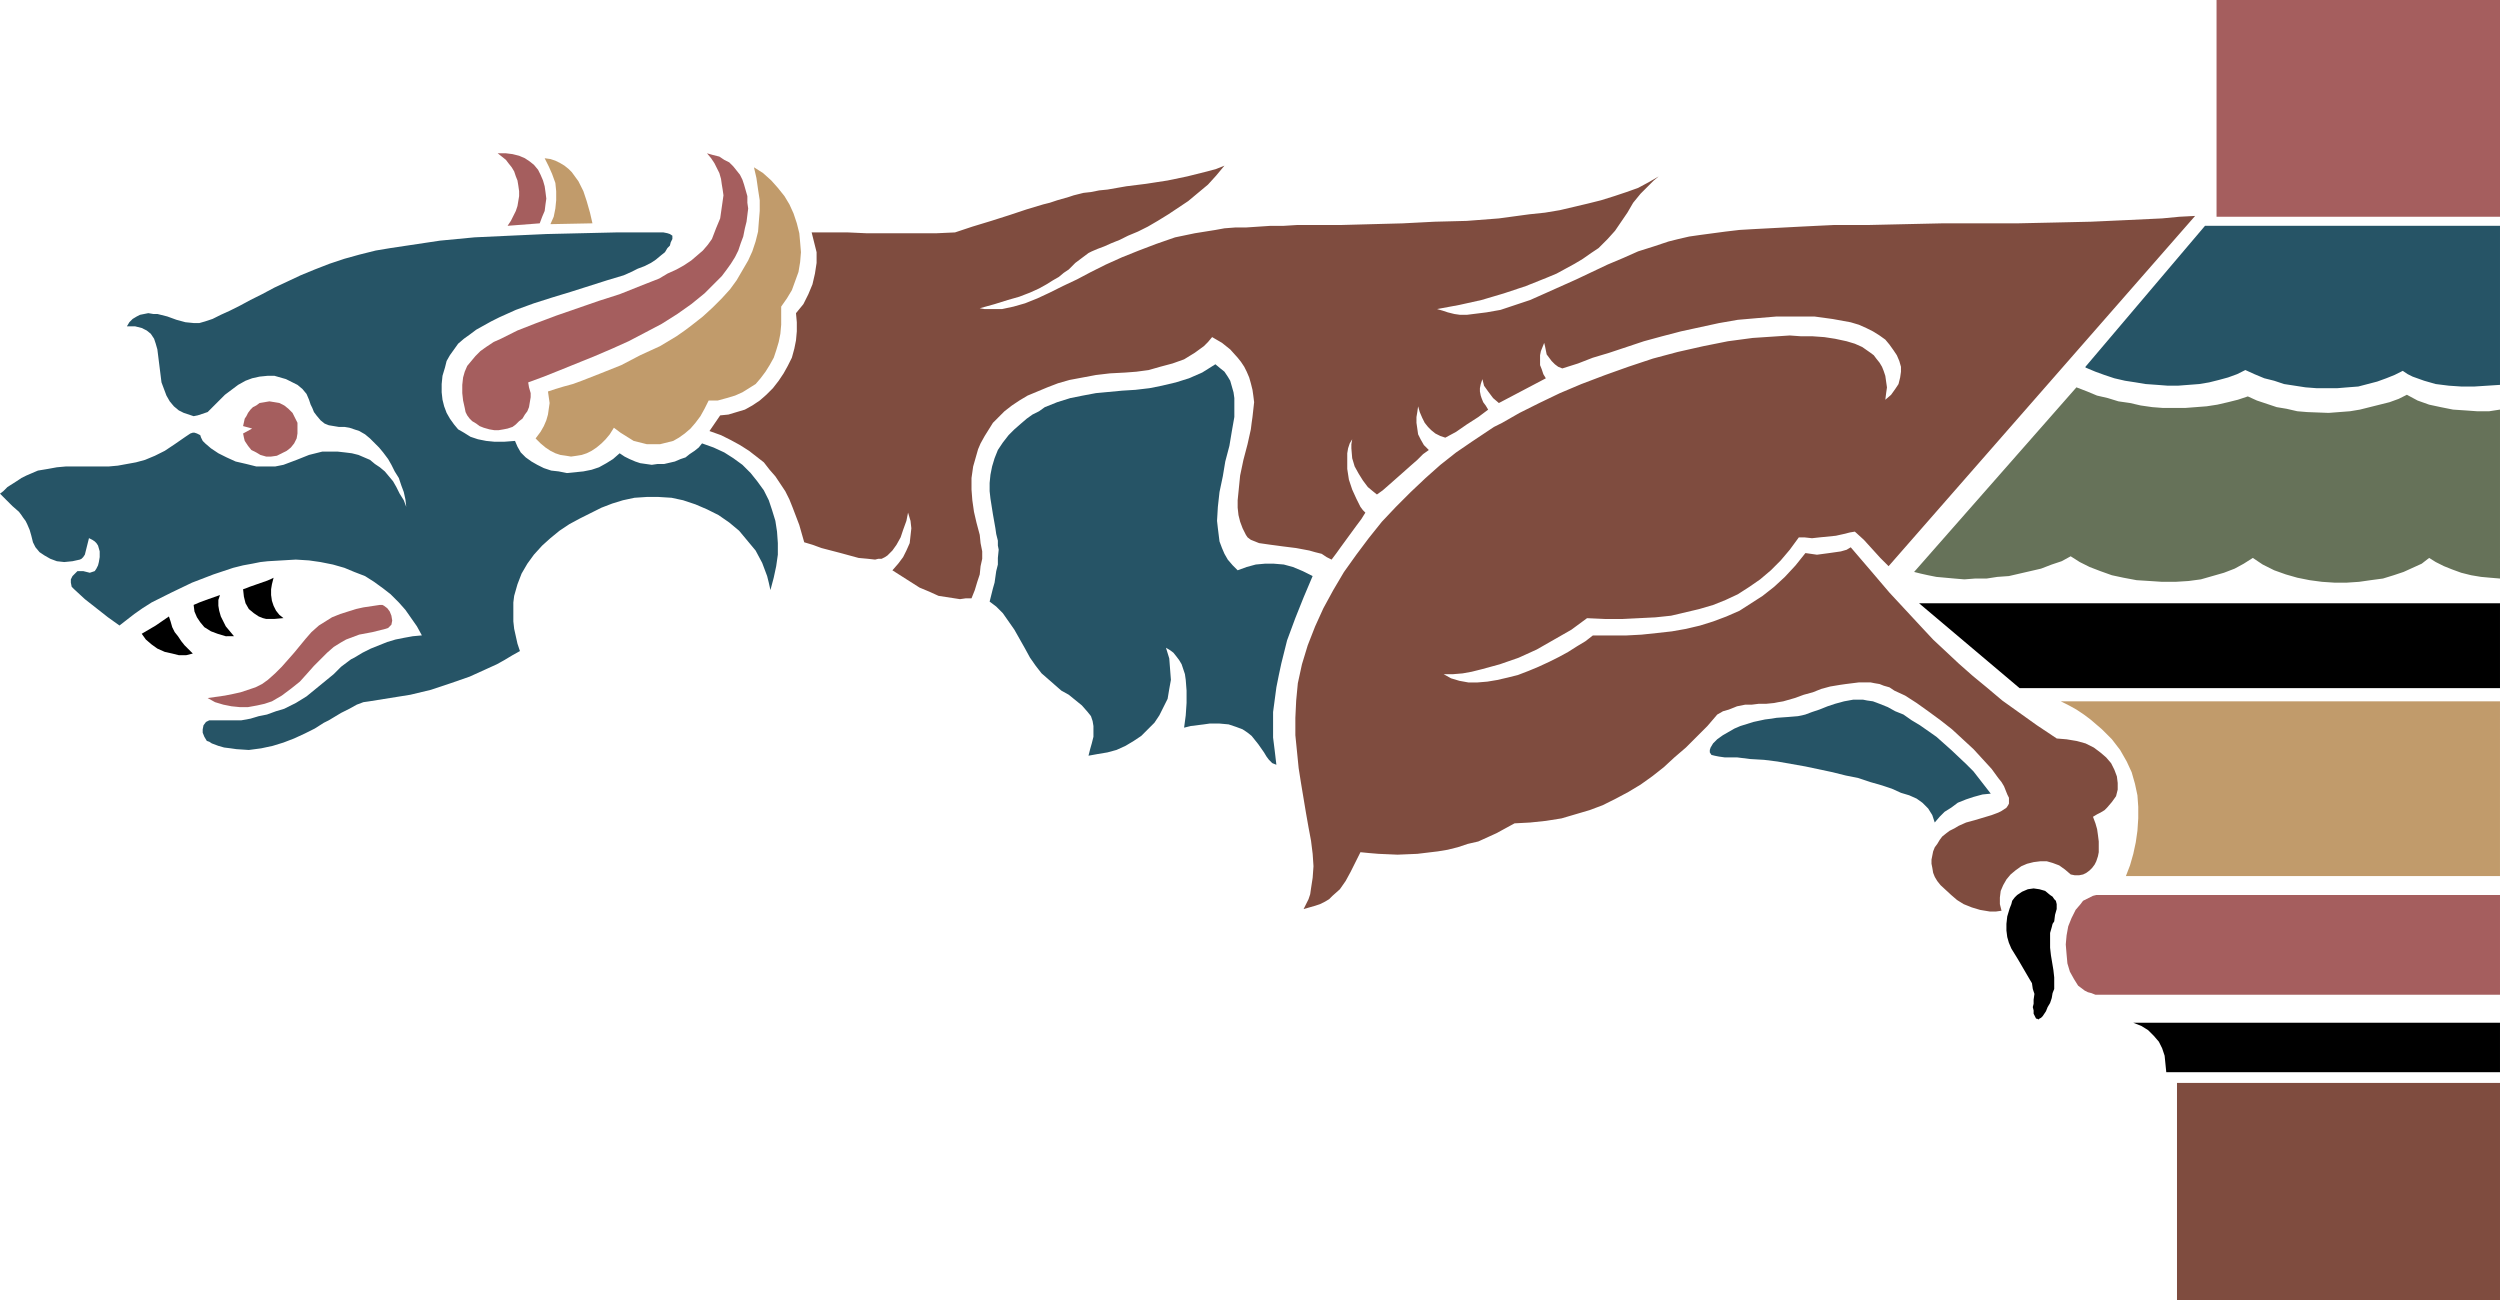 <?xml version="1.0" encoding="UTF-8" standalone="no"?>
<svg
   version="1.0"
   width="129.724mm"
   height="67.482mm"
   id="svg22"
   sodipodi:docname="Gargoyle 10.wmf"
   xmlns:inkscape="http://www.inkscape.org/namespaces/inkscape"
   xmlns:sodipodi="http://sodipodi.sourceforge.net/DTD/sodipodi-0.dtd"
   xmlns="http://www.w3.org/2000/svg"
   xmlns:svg="http://www.w3.org/2000/svg">
  <sodipodi:namedview
     id="namedview22"
     pagecolor="#ffffff"
     bordercolor="#000000"
     borderopacity="0.25"
     inkscape:showpageshadow="2"
     inkscape:pageopacity="0.0"
     inkscape:pagecheckerboard="0"
     inkscape:deskcolor="#d1d1d1"
     inkscape:document-units="mm" />
  <defs
     id="defs1">
    <pattern
       id="WMFhbasepattern"
       patternUnits="userSpaceOnUse"
       width="6"
       height="6"
       x="0"
       y="0" />
  </defs>
  <path
     style="fill:#667259;fill-opacity:1;fill-rule:evenodd;stroke:none"
     d="m 490.294,80.329 -2.101,0.323 h -2.424 l -2.262,-0.162 -2.424,-0.162 -2.424,-0.485 -2.262,-0.485 -2.262,-0.808 -2.101,-1.131 -1.616,0.808 -1.778,0.647 -1.939,0.485 -1.939,0.485 -1.939,0.485 -1.939,0.323 -2.101,0.162 -2.101,0.162 -4.202,-0.162 -1.939,-0.162 -2.101,-0.485 -1.939,-0.323 -1.939,-0.647 -1.939,-0.647 -1.778,-0.808 -1.939,0.647 -1.939,0.485 -2.101,0.485 -2.101,0.323 -2.101,0.162 -2.101,0.162 h -2.101 -2.262 l -2.101,-0.162 -2.262,-0.323 -2.101,-0.485 -2.262,-0.323 -2.101,-0.647 -2.101,-0.485 -1.939,-0.808 -2.101,-0.808 -31.835,36.205 1.293,0.323 1.454,0.323 1.616,0.323 1.778,0.162 1.778,0.162 1.939,0.162 2.101,-0.162 h 2.262 l 2.101,-0.323 2.262,-0.162 4.202,-0.97 2.101,-0.485 2.101,-0.808 1.939,-0.647 1.778,-0.97 1.778,1.131 1.939,0.97 2.101,0.808 2.262,0.808 2.262,0.485 2.586,0.485 2.586,0.162 2.424,0.162 h 2.586 l 2.586,-0.162 2.424,-0.323 2.262,-0.647 2.262,-0.647 2.101,-0.808 1.778,-0.97 1.778,-1.131 1.939,1.293 2.262,1.131 2.262,0.808 2.262,0.647 2.424,0.485 2.424,0.323 2.424,0.162 h 2.424 l 2.424,-0.162 2.262,-0.323 2.424,-0.323 2.101,-0.647 1.939,-0.647 1.778,-0.808 1.778,-0.808 1.454,-1.131 1.293,0.808 1.616,0.808 1.616,0.647 1.778,0.647 1.939,0.485 1.939,0.323 1.778,0.162 1.939,0.162 z"
     id="path1" />
  <path
     style="fill:#7f4c3f;fill-opacity:1;fill-rule:evenodd;stroke:none"
     d="m 370.387,111.039 60.115,-68.692 -3.07,0.162 -3.394,0.323 -6.787,0.323 -7.11,0.323 -7.11,0.162 -7.434,0.162 h -7.434 -7.272 l -7.272,0.162 -7.11,0.162 h -6.787 l -3.394,0.162 -3.232,0.162 -3.07,0.162 -3.07,0.162 -3.07,0.162 -2.747,0.162 -2.747,0.323 -2.424,0.323 -2.424,0.323 -2.262,0.323 -2.101,0.485 -1.939,0.485 -2.909,0.97 -3.07,0.97 -2.909,1.293 -3.07,1.293 -3.07,1.455 -3.07,1.455 -6.141,2.748 -2.909,1.293 -2.909,0.97 -2.909,0.97 -2.747,0.485 -2.586,0.323 -1.293,0.162 h -1.293 l -1.131,-0.162 -1.293,-0.323 -0.97,-0.323 -1.131,-0.323 4.363,-0.808 4.363,-0.97 4.363,-1.293 4.363,-1.455 4.04,-1.616 1.939,-0.808 1.778,-0.97 1.778,-0.97 1.616,-0.97 1.616,-1.131 1.454,-0.97 0.808,-0.808 0.97,-0.97 1.454,-1.616 2.424,-3.556 1.131,-1.94 1.454,-1.778 1.616,-1.616 0.97,-0.97 0.97,-0.808 -1.939,1.131 -2.101,1.131 -2.262,0.808 -2.424,0.808 -2.586,0.808 -2.586,0.647 -2.747,0.647 -2.747,0.647 -2.909,0.485 -3.07,0.323 -5.979,0.808 -6.302,0.485 -6.302,0.162 -6.302,0.323 -6.141,0.162 -5.979,0.162 h -5.818 -2.747 l -2.586,0.162 h -2.586 l -2.424,0.162 -2.424,0.162 h -2.101 l -2.101,0.162 -1.778,0.323 -4.04,0.647 -3.878,0.808 -3.717,1.293 -3.394,1.293 -3.232,1.293 -3.232,1.455 -2.909,1.455 -2.747,1.455 -2.747,1.293 -2.586,1.293 -2.424,1.131 -2.424,0.97 -2.262,0.647 -2.262,0.485 h -2.262 -1.131 l -0.97,-0.162 2.909,-0.808 2.586,-0.808 2.262,-0.647 2.101,-0.808 1.778,-0.808 1.454,-0.808 1.293,-0.808 1.131,-0.647 0.97,-0.808 0.97,-0.647 0.646,-0.647 0.646,-0.647 1.293,-0.97 1.293,-0.97 0.646,-0.323 1.131,-0.485 1.293,-0.485 1.454,-0.647 1.616,-0.647 1.616,-0.808 1.939,-0.808 1.939,-0.97 1.939,-1.131 2.101,-1.293 1.939,-1.293 1.939,-1.293 1.939,-1.616 1.939,-1.616 1.616,-1.778 1.616,-1.94 -1.616,0.647 -1.778,0.485 -3.878,0.97 -3.878,0.808 -4.202,0.647 -3.878,0.485 -3.717,0.647 -1.616,0.162 -1.616,0.323 -1.454,0.162 -1.293,0.323 -0.646,0.162 -0.97,0.323 -1.131,0.323 -1.131,0.323 -1.454,0.485 -1.293,0.323 -3.232,0.97 -3.394,1.131 -3.555,1.131 -3.717,1.131 -3.394,1.131 -3.555,0.162 h -3.555 -6.949 -3.394 l -3.555,-0.162 h -3.555 -3.555 l 0.485,1.94 0.485,1.94 v 2.101 l -0.323,2.101 -0.485,2.101 -0.808,1.94 -0.97,1.94 -1.454,1.778 0.162,1.778 v 1.778 l -0.162,1.778 -0.323,1.616 -0.485,1.778 -0.808,1.616 -0.808,1.455 -0.97,1.455 -1.131,1.455 -1.293,1.293 -1.293,1.131 -1.454,0.97 -1.454,0.808 -1.616,0.485 -1.616,0.485 -1.616,0.162 -2.101,3.071 2.262,0.808 1.939,0.97 1.778,0.97 1.778,1.131 1.454,1.131 1.454,1.131 1.131,1.455 1.131,1.293 0.97,1.455 0.97,1.455 0.808,1.616 0.646,1.616 1.293,3.394 0.97,3.394 1.616,0.485 1.778,0.647 3.717,0.97 1.778,0.485 1.778,0.485 1.778,0.162 1.454,0.162 0.646,-0.162 h 0.646 l 0.646,-0.323 0.485,-0.323 0.97,-0.97 0.808,-1.131 0.808,-1.455 0.485,-1.455 0.646,-1.778 0.323,-1.616 0.485,1.616 0.162,1.455 -0.162,1.455 -0.162,1.455 -0.646,1.455 -0.646,1.293 -0.97,1.293 -1.131,1.293 3.555,2.263 1.778,1.131 1.939,0.808 1.778,0.808 2.101,0.323 2.101,0.323 1.131,-0.162 h 1.131 l 0.646,-1.616 0.485,-1.616 0.485,-1.455 0.162,-1.616 0.323,-1.455 v -1.455 l -0.323,-1.616 -0.162,-1.616 -0.646,-2.424 -0.485,-2.101 -0.323,-2.263 -0.162,-2.101 v -2.263 l 0.323,-2.263 0.646,-2.263 0.323,-1.131 0.485,-1.131 0.808,-1.455 0.808,-1.293 0.808,-1.293 1.131,-1.131 1.131,-1.131 1.454,-1.131 1.454,-0.97 1.616,-0.97 1.939,-0.808 1.939,-0.808 2.101,-0.808 2.262,-0.647 2.586,-0.485 2.586,-0.485 2.747,-0.323 3.07,-0.162 2.101,-0.162 2.424,-0.323 2.262,-0.647 2.424,-0.647 2.262,-0.808 2.101,-1.293 1.778,-1.293 0.808,-0.808 0.808,-0.97 1.939,1.131 1.616,1.293 1.454,1.616 0.646,0.808 0.646,0.97 0.485,0.97 0.485,1.131 0.323,1.131 0.323,1.293 0.162,1.131 0.162,1.293 -0.162,1.455 -0.162,1.455 -0.162,1.131 -0.162,1.293 -0.646,2.909 -0.808,3.071 -0.646,3.071 -0.323,3.233 -0.162,1.616 v 1.455 l 0.162,1.455 0.323,1.293 0.485,1.293 0.646,1.293 0.323,0.485 0.646,0.485 0.808,0.323 0.808,0.323 1.131,0.162 1.131,0.162 2.424,0.323 2.586,0.323 2.586,0.485 1.131,0.323 1.293,0.323 0.97,0.647 0.97,0.485 0.97,-1.293 0.808,-1.131 3.07,-4.202 0.97,-1.293 0.808,-1.293 -0.485,-0.485 -0.485,-0.647 -0.808,-1.616 -0.808,-1.778 -0.646,-1.94 -0.323,-2.101 v -1.94 -1.131 l 0.162,-0.97 0.323,-0.97 0.485,-0.808 -0.162,0.97 v 0.808 l 0.162,1.94 0.485,1.616 0.808,1.455 0.808,1.293 0.97,1.293 0.97,0.808 0.808,0.647 1.131,-0.808 1.293,-1.131 2.747,-2.424 1.454,-1.293 1.293,-1.131 1.131,-1.131 1.131,-0.808 -0.97,-0.97 -0.646,-1.131 -0.485,-0.97 -0.162,-1.131 -0.162,-1.131 v -1.131 l 0.162,-0.97 0.162,-1.131 0.323,1.131 0.485,1.131 0.485,0.97 0.646,0.808 0.646,0.647 0.808,0.647 0.97,0.485 0.97,0.323 2.101,-1.131 2.101,-1.455 2.262,-1.455 1.939,-1.455 -0.485,-0.808 -0.485,-0.647 -0.323,-0.808 -0.162,-0.485 -0.162,-0.808 v -0.647 l 0.162,-0.808 0.323,-0.97 0.323,1.293 0.808,1.131 0.97,1.293 1.131,0.97 9.211,-4.849 -0.485,-0.808 -0.323,-0.97 -0.323,-0.808 v -0.97 -0.97 l 0.162,-0.808 0.323,-0.808 0.323,-0.808 0.162,0.647 0.162,0.808 0.162,0.808 0.485,0.647 0.485,0.647 0.646,0.647 0.646,0.485 0.808,0.323 3.07,-0.97 2.909,-1.131 3.232,-0.97 3.394,-1.131 3.394,-1.131 3.555,-0.97 3.717,-0.97 3.717,-0.808 3.717,-0.808 3.717,-0.647 3.717,-0.323 3.878,-0.323 h 3.717 3.717 l 3.555,0.485 3.555,0.647 1.616,0.485 1.454,0.647 1.293,0.647 1.293,0.808 1.131,0.808 0.808,0.97 0.808,1.131 0.646,0.97 0.485,1.131 0.323,1.131 v 0.97 l -0.162,1.131 -0.323,1.293 -0.646,0.97 -0.808,1.131 -1.131,0.97 0.162,-1.293 0.162,-1.131 -0.162,-1.131 -0.162,-1.131 -0.323,-0.97 -0.323,-0.808 -0.485,-0.808 -0.646,-0.808 -0.485,-0.647 -0.646,-0.485 -1.616,-1.131 -1.454,-0.647 -1.616,-0.485 -2.262,-0.485 -2.101,-0.323 -2.262,-0.162 h -2.262 l -2.262,-0.162 -2.424,0.162 -4.848,0.323 -4.848,0.647 -4.848,0.97 -5.01,1.131 -4.848,1.293 -4.848,1.616 -4.525,1.616 -4.686,1.778 -4.202,1.778 -4.04,1.94 -3.878,1.94 -3.394,1.94 -1.616,0.808 -1.454,0.97 -2.909,1.94 -3.07,2.101 -3.07,2.424 -2.909,2.586 -2.909,2.748 -2.909,2.909 -2.747,2.909 -2.586,3.233 -2.424,3.233 -2.424,3.394 -2.101,3.556 -1.939,3.556 -1.616,3.556 -1.454,3.717 -1.131,3.717 -0.808,3.717 -0.323,3.394 -0.162,3.394 v 3.394 l 0.323,3.233 0.323,3.233 0.485,3.071 0.485,2.909 0.485,2.909 0.485,2.748 0.485,2.586 0.323,2.586 0.162,2.424 -0.162,2.263 -0.323,2.101 -0.162,1.131 -0.323,0.97 -0.485,0.97 -0.485,0.97 1.131,-0.323 1.131,-0.323 0.97,-0.323 0.97,-0.485 0.808,-0.485 0.646,-0.647 1.454,-1.293 1.131,-1.616 0.97,-1.778 0.97,-1.94 0.97,-1.94 1.616,0.162 1.939,0.162 3.717,0.162 3.878,-0.162 4.04,-0.485 1.939,-0.323 1.939,-0.485 1.939,-0.647 2.101,-0.485 1.778,-0.808 1.778,-0.808 1.778,-0.97 1.778,-0.97 3.07,-0.162 3.07,-0.323 3.07,-0.485 2.747,-0.808 2.747,-0.808 2.586,-0.97 2.586,-1.293 2.424,-1.293 2.424,-1.455 2.262,-1.616 2.262,-1.778 2.101,-1.94 2.262,-1.94 2.101,-2.101 2.101,-2.101 1.939,-2.263 1.131,-0.647 1.131,-0.323 0.808,-0.323 0.808,-0.323 1.616,-0.323 h 1.293 l 1.293,-0.162 h 1.454 l 1.616,-0.162 0.808,-0.162 0.97,-0.162 2.262,-0.647 1.778,-0.647 1.778,-0.485 1.616,-0.647 1.778,-0.485 1.939,-0.323 1.131,-0.162 1.293,-0.162 1.293,-0.162 h 1.454 0.808 l 0.808,0.162 0.97,0.162 0.808,0.323 1.131,0.323 0.97,0.647 2.101,0.97 2.262,1.455 2.262,1.616 2.424,1.778 2.262,1.778 2.101,1.94 2.101,1.94 1.778,1.94 1.778,1.94 1.293,1.778 0.646,0.808 0.485,0.808 0.323,0.808 0.323,0.808 0.323,0.647 v 0.647 0.485 l -0.162,0.323 -0.323,0.485 -0.485,0.323 -0.485,0.323 -0.646,0.323 -1.293,0.485 -3.232,0.97 -1.778,0.485 -1.454,0.647 -0.808,0.485 -0.97,0.485 -0.646,0.485 -0.808,0.647 -0.485,0.647 -0.485,0.808 -0.485,0.647 -0.323,0.808 -0.162,0.808 -0.162,0.808 v 0.808 l 0.162,0.808 0.162,0.97 0.323,0.808 0.485,0.808 0.646,0.808 2.101,1.94 1.131,0.97 1.293,0.808 1.616,0.647 1.616,0.485 1.939,0.323 h 1.131 l 1.131,-0.162 -0.323,-1.293 v -1.293 l 0.162,-1.293 0.485,-1.131 0.646,-1.131 0.808,-0.97 0.97,-0.808 1.131,-0.808 1.131,-0.485 1.293,-0.323 1.293,-0.162 h 1.293 l 1.131,0.323 1.293,0.485 1.131,0.808 1.131,0.97 0.808,0.162 h 0.808 l 0.808,-0.162 0.646,-0.323 0.646,-0.485 0.485,-0.485 0.485,-0.647 0.323,-0.647 0.323,-0.97 0.162,-0.808 v -1.131 -0.97 l -0.162,-1.293 -0.162,-1.131 -0.323,-1.131 -0.485,-1.293 0.808,-0.485 0.646,-0.323 0.808,-0.485 0.485,-0.485 0.97,-1.131 0.808,-1.131 0.323,-1.293 v -1.293 l -0.162,-1.293 -0.485,-1.293 -0.646,-1.293 -0.97,-1.131 -1.131,-0.97 -1.293,-0.97 -1.616,-0.808 -1.778,-0.485 -1.939,-0.323 -1.939,-0.162 -3.878,-2.586 -3.394,-2.424 -3.394,-2.424 -3.07,-2.586 -2.747,-2.263 -2.747,-2.424 -2.586,-2.424 -2.424,-2.263 -2.262,-2.424 -2.101,-2.263 -4.202,-4.526 -3.717,-4.364 -3.878,-4.526 -0.808,0.485 -1.131,0.323 -1.131,0.162 -1.131,0.162 -2.424,0.323 -1.131,-0.162 -1.131,-0.162 -1.939,2.424 -2.101,2.263 -2.101,1.94 -2.262,1.778 -2.262,1.455 -2.262,1.455 -2.586,1.131 -2.586,0.97 -2.586,0.808 -2.747,0.647 -2.747,0.485 -2.909,0.323 -3.07,0.323 -3.07,0.162 h -3.232 -3.232 l -1.454,1.131 -1.616,0.97 -1.778,1.131 -1.778,0.97 -1.939,0.97 -2.101,0.97 -1.939,0.808 -2.101,0.808 -1.939,0.485 -2.101,0.485 -1.939,0.323 -1.939,0.162 h -1.778 l -1.778,-0.323 -1.616,-0.485 -1.454,-0.808 h 1.778 l 1.939,-0.162 1.778,-0.323 1.939,-0.485 3.555,-0.97 3.717,-1.293 3.555,-1.616 3.394,-1.94 3.394,-1.94 3.07,-2.263 3.555,0.162 h 3.394 l 3.232,-0.162 3.232,-0.162 3.07,-0.323 2.747,-0.647 2.747,-0.647 2.747,-0.808 2.424,-0.97 2.424,-1.131 2.262,-1.455 2.101,-1.455 2.101,-1.778 1.939,-1.94 1.778,-2.101 1.778,-2.424 h 1.131 l 1.454,0.162 1.454,-0.162 1.616,-0.162 1.616,-0.162 1.454,-0.323 1.293,-0.323 0.97,-0.162 1.778,1.616 1.616,1.778 1.616,1.778 z"
     id="path2" />
  <path
     style="fill:#7f4c3f;fill-opacity:1;fill-rule:evenodd;stroke:none"
     d="m 426.947,212.38 h 63.347 v 42.67 h -63.347 z"
     id="path3" />
  <path
     style="fill:#c19b6b;fill-opacity:1;fill-rule:evenodd;stroke:none"
     d="m 490.294,137.546 h -86.133 l 1.616,0.808 1.454,0.808 1.454,0.97 1.293,0.97 1.131,0.97 1.131,0.97 0.97,0.97 0.97,0.97 1.616,2.101 1.293,2.263 0.97,2.101 0.646,2.263 0.485,2.263 0.162,2.263 v 2.263 l -0.162,2.424 -0.323,2.263 -0.485,2.263 -0.646,2.263 -0.808,2.101 h 73.366 z"
     id="path4" />
  <path
     style="fill:#c19b6b;fill-opacity:1;fill-rule:evenodd;stroke:none"
     d="m 147.864,32.811 0.485,2.101 0.323,2.263 0.323,2.101 v 2.101 l -0.162,1.94 -0.162,2.101 -0.485,1.94 -0.646,1.94 -0.808,1.778 -1.131,1.94 -1.131,1.94 -1.293,1.778 -1.616,1.778 -1.778,1.778 -1.939,1.778 -2.262,1.778 -1.293,0.97 -1.616,1.131 -1.616,0.97 -1.616,0.97 -3.878,1.778 -3.717,1.94 -4.04,1.616 -3.717,1.455 -1.778,0.647 -1.778,0.485 -1.616,0.485 -1.454,0.485 0.162,1.131 0.162,1.131 -0.162,1.131 -0.162,1.131 -0.323,1.131 -0.485,1.131 -0.646,1.131 -0.97,1.293 0.97,0.97 0.97,0.808 0.97,0.647 0.97,0.485 0.97,0.323 1.131,0.162 0.97,0.162 1.131,-0.162 0.97,-0.162 0.97,-0.323 0.97,-0.485 0.97,-0.647 0.97,-0.808 0.808,-0.808 0.808,-0.97 0.808,-1.293 1.293,0.97 1.293,0.808 1.293,0.808 1.293,0.323 1.293,0.323 h 1.293 1.293 l 1.293,-0.323 1.293,-0.323 1.131,-0.647 1.131,-0.808 1.131,-0.97 0.97,-1.131 0.97,-1.293 0.808,-1.455 0.808,-1.616 h 1.778 l 1.778,-0.485 1.616,-0.485 1.454,-0.647 1.293,-0.808 1.293,-0.808 0.97,-1.131 0.97,-1.293 0.808,-1.293 0.808,-1.455 0.485,-1.455 0.485,-1.616 0.323,-1.616 0.162,-1.778 v -1.778 -1.778 l 1.131,-1.616 0.97,-1.616 0.646,-1.778 0.646,-1.778 0.323,-1.94 0.162,-1.94 -0.162,-1.94 -0.162,-1.778 -0.485,-1.94 -0.646,-1.94 -0.808,-1.778 -0.97,-1.616 -1.293,-1.616 -1.293,-1.455 -1.616,-1.455 z"
     id="path5" />
  <path
     style="fill:#c19b6b;fill-opacity:1;fill-rule:evenodd;stroke:none"
     d="m 106.817,31.033 0.808,1.616 0.646,1.455 0.646,1.778 0.162,1.616 v 1.778 l -0.162,1.616 -0.323,1.616 -0.646,1.455 8.242,-0.162 -0.485,-2.101 -0.646,-2.263 -0.646,-1.94 -0.97,-1.94 -1.293,-1.778 -0.646,-0.647 -0.808,-0.647 -0.808,-0.485 -0.97,-0.485 -0.97,-0.323 z"
     id="path6" />
  <path
     style="fill:#265466;fill-opacity:1;fill-rule:evenodd;stroke:none"
     d="m 432.441,44.286 h 57.853 v 31.194 l -5.01,0.323 h -2.586 l -2.424,-0.162 -2.586,-0.323 -2.262,-0.647 -2.262,-0.808 -0.97,-0.485 -0.97,-0.647 -1.616,0.808 -1.616,0.647 -1.778,0.647 -3.717,0.97 -2.101,0.162 -1.939,0.162 h -2.101 -2.101 l -2.101,-0.162 -2.101,-0.323 -2.101,-0.323 -1.939,-0.647 -1.939,-0.485 -1.939,-0.808 -1.778,-0.808 -1.616,0.808 -1.778,0.647 -1.778,0.485 -1.939,0.485 -1.939,0.323 -2.101,0.162 -2.101,0.162 h -1.939 l -2.101,-0.162 -2.262,-0.162 -1.939,-0.323 -2.101,-0.323 -2.101,-0.485 -1.939,-0.647 -1.778,-0.647 -1.939,-0.808 v -0.162 z"
     id="path7" />
  <path
     style="fill:#265466;fill-opacity:1;fill-rule:evenodd;stroke:none"
     d="m 379.436,161.305 0.97,-1.131 0.97,-0.97 1.293,-0.808 1.293,-0.97 1.616,-0.647 1.454,-0.485 1.778,-0.485 1.616,-0.162 -1.131,-1.455 -1.131,-1.455 -1.131,-1.455 -1.454,-1.455 -2.909,-2.748 -2.909,-2.586 -3.232,-2.263 -1.616,-0.97 -1.616,-1.131 -1.616,-0.647 -1.454,-0.808 -1.616,-0.647 -1.293,-0.485 -1.131,-0.162 -0.808,-0.162 h -1.939 l -1.778,0.323 -1.778,0.485 -1.454,0.485 -1.616,0.647 -1.454,0.485 -1.293,0.485 -0.646,0.162 -0.808,0.162 -1.939,0.162 -2.262,0.162 -0.97,0.162 -1.293,0.162 -2.262,0.485 -2.586,0.808 -1.131,0.485 -1.131,0.647 -1.131,0.647 -1.131,0.808 -0.808,0.808 -0.485,0.808 -0.162,0.485 v 0.485 l 0.323,0.485 0.646,0.162 0.808,0.162 1.131,0.162 h 2.424 l 2.586,0.323 2.747,0.162 2.586,0.323 5.494,0.97 5.333,1.131 2.586,0.647 2.424,0.485 2.424,0.808 2.262,0.647 1.939,0.647 1.778,0.808 1.616,0.485 1.454,0.647 1.131,0.808 1.131,1.131 0.808,1.293 z"
     id="path8" />
  <path
     style="fill:#265466;fill-opacity:1;fill-rule:evenodd;stroke:none"
     d="m 238.36,71.44 0.97,0.808 0.808,0.647 0.646,0.97 0.485,0.808 0.323,1.131 0.323,1.131 0.162,1.131 v 1.131 1.293 1.293 l -0.485,2.748 -0.485,2.909 -0.808,3.071 -0.485,2.909 -0.646,3.071 -0.323,2.909 -0.162,2.748 0.162,1.455 0.162,1.293 0.162,1.293 0.485,1.293 0.485,1.131 0.646,1.131 0.97,1.131 0.97,0.97 1.778,-0.647 1.778,-0.485 1.778,-0.162 h 1.778 l 1.939,0.162 1.778,0.485 1.939,0.808 1.939,0.97 -1.778,4.202 -1.616,4.041 -1.616,4.364 -1.131,4.526 -0.485,2.263 -0.485,2.424 -0.323,2.424 -0.323,2.424 v 2.586 2.424 l 0.323,2.586 0.323,2.748 -0.808,-0.323 -0.646,-0.647 -0.485,-0.647 -0.485,-0.808 -1.131,-1.616 -0.646,-0.808 -0.646,-0.808 -0.808,-0.647 -0.97,-0.647 -1.293,-0.485 -1.454,-0.485 -1.778,-0.162 h -1.939 l -1.131,0.162 -1.293,0.162 -1.293,0.162 -1.293,0.323 0.323,-2.424 0.162,-2.424 v -2.424 l -0.162,-2.101 -0.162,-1.131 -0.323,-0.97 -0.323,-0.97 -0.485,-0.808 -0.485,-0.647 -0.646,-0.808 -0.646,-0.485 -0.808,-0.485 0.646,2.101 0.162,2.101 0.162,2.101 -0.323,1.778 -0.323,1.94 -0.808,1.616 -0.808,1.616 -0.97,1.455 -1.293,1.293 -1.293,1.293 -1.454,0.97 -1.616,0.97 -1.778,0.808 -1.778,0.485 -1.939,0.323 -1.778,0.323 0.323,-1.293 0.323,-1.131 0.323,-1.293 v -0.97 -1.131 l -0.162,-0.97 -0.323,-0.97 -0.646,-0.808 -1.131,-1.293 -2.586,-2.101 -1.454,-0.808 -1.293,-1.131 -1.293,-1.131 -1.293,-1.131 -1.131,-1.455 -1.131,-1.616 -0.97,-1.778 -2.101,-3.717 -1.131,-1.616 -1.131,-1.616 -1.293,-1.293 -0.646,-0.485 -0.646,-0.485 0.323,-1.293 0.323,-1.293 0.323,-1.131 0.162,-1.131 0.162,-1.131 0.323,-1.293 v -1.293 l 0.162,-1.616 -0.162,-0.808 v -0.97 l -0.323,-1.293 -0.162,-1.131 -0.485,-2.748 -0.485,-3.071 -0.162,-1.455 v -1.616 l 0.162,-1.616 0.323,-1.616 0.485,-1.616 0.646,-1.616 0.97,-1.455 1.131,-1.455 1.131,-1.131 1.293,-1.131 1.131,-0.97 1.131,-0.808 1.293,-0.647 1.131,-0.808 2.424,-0.97 2.586,-0.808 2.424,-0.485 2.586,-0.485 5.171,-0.485 2.586,-0.162 2.747,-0.323 2.424,-0.485 2.747,-0.647 2.586,-0.808 2.586,-1.131 1.293,-0.808 z"
     id="path9" />
  <path
     style="fill:#265466;fill-opacity:1;fill-rule:evenodd;stroke:none"
     d="m 130.896,48.65 -0.485,0.808 -0.808,0.647 -0.97,0.808 -0.97,0.647 -1.293,0.647 -1.293,0.485 -1.293,0.647 -1.454,0.647 -3.232,0.97 -3.555,1.131 -3.555,1.131 -3.717,1.131 -3.555,1.131 -3.555,1.293 -3.232,1.455 -1.616,0.808 -1.454,0.808 -1.454,0.808 -1.293,0.97 -1.131,0.808 -1.131,0.97 -0.808,1.131 -0.808,1.131 -0.646,1.131 -0.323,1.293 -0.485,1.616 -0.162,1.616 v 1.616 l 0.162,1.455 0.323,1.293 0.485,1.293 0.646,1.131 0.808,1.131 0.808,0.97 1.131,0.647 1.293,0.808 1.454,0.485 1.616,0.323 1.616,0.162 h 1.939 l 2.101,-0.162 0.485,1.131 0.646,1.131 0.97,0.97 1.131,0.808 1.131,0.647 1.293,0.647 1.454,0.485 1.454,0.162 1.616,0.323 1.616,-0.162 1.616,-0.162 1.616,-0.323 1.454,-0.485 1.454,-0.808 1.293,-0.808 1.293,-1.131 0.97,0.647 0.97,0.485 1.131,0.485 0.97,0.323 1.131,0.162 1.131,0.162 1.131,-0.162 h 1.293 l 2.101,-0.485 1.131,-0.485 0.97,-0.323 0.808,-0.647 0.97,-0.647 0.808,-0.647 0.646,-0.808 2.262,0.808 2.101,0.97 1.778,1.131 1.778,1.293 1.616,1.616 1.293,1.616 1.293,1.778 0.97,1.94 0.646,1.94 0.646,2.101 0.323,2.101 0.162,2.263 v 2.263 l -0.323,2.263 -0.485,2.263 -0.646,2.424 -0.323,-1.455 -0.323,-1.293 -0.485,-1.293 -0.485,-1.293 -1.293,-2.424 -1.616,-1.94 -1.616,-1.94 -1.939,-1.616 -2.101,-1.455 -2.262,-1.131 -2.262,-0.97 -2.424,-0.808 -2.262,-0.485 -2.586,-0.162 h -2.262 l -2.424,0.162 -2.262,0.485 -2.101,0.647 -2.101,0.808 -2.262,1.131 -1.939,0.97 -2.101,1.131 -1.939,1.293 -1.778,1.455 -1.616,1.455 -1.616,1.778 -1.293,1.778 -1.131,1.94 -0.808,2.101 -0.646,2.263 -0.162,1.293 v 1.131 1.293 1.293 l 0.162,1.455 0.323,1.455 0.323,1.455 0.485,1.455 -1.454,0.808 -1.616,0.97 -1.454,0.808 -1.778,0.808 -3.555,1.616 -3.717,1.293 -3.878,1.293 -4.04,0.97 -4.04,0.647 -4.04,0.647 -1.131,0.162 -1.293,0.485 -1.454,0.808 -1.616,0.808 -1.616,0.97 -0.808,0.485 -0.97,0.485 -1.778,1.131 -1.939,0.97 -2.101,0.97 -2.101,0.808 -2.101,0.647 -2.262,0.485 -2.424,0.323 -2.424,-0.162 -1.131,-0.162 -1.293,-0.162 -1.131,-0.323 -1.293,-0.485 -0.485,-0.323 -0.485,-0.162 -0.485,-0.808 -0.323,-0.808 v -0.647 l 0.162,-0.808 0.485,-0.647 0.646,-0.323 h 0.323 0.485 1.939 1.778 1.778 l 1.778,-0.323 1.616,-0.485 1.616,-0.323 1.778,-0.647 1.616,-0.485 2.262,-1.131 2.101,-1.293 1.778,-1.455 1.778,-1.455 1.778,-1.455 1.454,-1.455 1.293,-0.97 0.646,-0.485 0.646,-0.323 1.616,-0.97 1.616,-0.808 1.616,-0.647 1.616,-0.647 1.616,-0.485 1.616,-0.323 1.778,-0.323 1.778,-0.162 -0.97,-1.778 -1.131,-1.616 -1.131,-1.616 -1.293,-1.455 -1.616,-1.616 -1.454,-1.131 -1.778,-1.293 -1.778,-1.131 -2.101,-0.808 -1.939,-0.808 -2.262,-0.647 -2.424,-0.485 -2.262,-0.323 -2.586,-0.162 -2.747,0.162 -2.747,0.162 -1.454,0.162 -1.616,0.323 -1.778,0.323 -1.939,0.485 -1.939,0.647 -1.939,0.647 -4.202,1.616 -4.04,1.94 -1.939,0.97 -1.939,0.97 -1.778,1.131 -1.616,1.131 -1.454,1.131 -1.454,1.131 -2.262,-1.616 -2.262,-1.778 -2.262,-1.778 -2.101,-1.94 -0.485,-0.485 -0.162,-0.808 v -0.647 l 0.323,-0.647 0.485,-0.485 0.485,-0.485 h 0.485 0.646 l 0.646,0.162 0.646,0.162 0.485,-0.162 0.485,-0.162 0.323,-0.485 0.323,-0.647 0.162,-0.647 0.162,-0.97 v -1.131 l -0.323,-1.131 -0.323,-0.485 -0.323,-0.323 -0.485,-0.323 -0.646,-0.323 -0.323,1.293 -0.323,1.293 -0.162,0.647 -0.323,0.485 -0.323,0.323 -0.323,0.162 -1.454,0.323 -1.616,0.162 -1.454,-0.162 L 9.858,109.584 8.726,108.937 7.757,108.291 6.949,107.321 6.464,106.351 6.141,105.058 5.818,103.927 5.333,102.796 5.01,102.149 4.525,101.503 4.202,101.018 3.717,100.371 2.424,99.24 1.131,97.947 0.485,97.3 0,96.815 0.646,96.33 1.454,95.522 3.232,94.391 4.202,93.744 5.171,93.26 6.302,92.775 7.434,92.29 9.373,91.967 11.15,91.643 12.928,91.482 h 1.778 6.626 l 1.778,-0.162 1.778,-0.323 1.778,-0.323 1.778,-0.485 1.939,-0.808 1.939,-0.97 1.939,-1.293 2.101,-1.455 0.97,-0.647 0.485,-0.162 h 0.323 l 0.485,0.162 0.323,0.162 0.323,0.162 0.162,0.485 0.323,0.647 0.485,0.485 1.131,0.97 1.454,0.97 1.616,0.808 1.778,0.808 2.101,0.485 1.939,0.485 h 2.101 1.616 l 1.616,-0.323 1.293,-0.485 1.293,-0.485 2.424,-0.97 1.293,-0.323 1.293,-0.323 h 1.616 1.454 l 1.454,0.162 1.293,0.162 1.293,0.323 1.131,0.485 1.131,0.485 0.97,0.808 0.97,0.647 0.97,0.808 0.808,0.97 0.808,0.97 0.646,1.131 0.646,1.293 0.808,1.293 0.485,1.293 -0.162,-1.455 -0.323,-1.455 -0.485,-1.293 -0.485,-1.455 -0.808,-1.293 -0.646,-1.293 -0.646,-1.131 -0.97,-1.293 -0.808,-0.97 -0.97,-0.97 -0.808,-0.808 -0.97,-0.808 -1.131,-0.647 -0.97,-0.323 -0.97,-0.323 -0.97,-0.162 h -1.131 l -0.97,-0.162 -0.97,-0.162 -0.808,-0.323 -0.808,-0.647 -0.808,-0.97 -0.485,-0.647 -0.323,-0.808 -0.323,-0.647 -0.323,-0.97 -0.485,-1.131 -0.808,-0.97 -0.97,-0.808 -0.97,-0.485 -1.293,-0.647 -1.131,-0.323 -1.131,-0.323 h -1.293 l -1.616,0.162 -1.454,0.323 -1.293,0.485 -1.454,0.808 -1.293,0.97 -1.293,0.97 -1.293,1.293 -1.293,1.293 -0.808,0.808 -0.97,0.323 -0.97,0.323 -0.808,0.162 -0.97,-0.323 -0.97,-0.323 -0.97,-0.485 -0.97,-0.808 -0.808,-0.97 -0.646,-1.131 -0.485,-1.293 -0.485,-1.293 -0.323,-2.586 -0.162,-1.293 -0.162,-1.293 -0.162,-1.293 -0.323,-1.131 -0.323,-0.97 -0.646,-0.97 -0.808,-0.647 -0.97,-0.485 -0.646,-0.162 -0.646,-0.162 h -1.616 l 0.485,-0.808 0.646,-0.647 0.808,-0.485 0.646,-0.323 0.808,-0.162 0.808,-0.162 0.97,0.162 h 0.808 l 1.939,0.485 1.778,0.647 1.778,0.485 1.616,0.162 h 1.131 l 1.131,-0.323 1.454,-0.485 1.616,-0.808 1.778,-0.808 1.939,-0.97 2.101,-1.131 2.262,-1.131 2.424,-1.293 2.424,-1.131 2.747,-1.293 2.747,-1.131 2.909,-1.131 2.909,-0.97 2.909,-0.808 3.232,-0.808 2.909,-0.485 3.232,-0.485 3.232,-0.485 3.232,-0.485 6.787,-0.647 6.949,-0.323 7.11,-0.323 6.949,-0.162 6.949,-0.162 h 6.787 2.262 l 0.808,0.162 0.485,0.162 0.485,0.323 v 0.323 0.323 l -0.162,0.323 -0.162,0.323 -0.162,0.647 z"
     id="path10" />
  <path
     style="fill:#000000;fill-opacity:1;fill-rule:evenodd;stroke:none"
     d="M 490.294,118.312 H 376.366 l 19.715,16.648 h 94.213 z"
     id="path11" />
  <path
     style="fill:#000000;fill-opacity:1;fill-rule:evenodd;stroke:none"
     d="m 490.294,200.581 h -71.912 l 1.616,0.647 1.293,0.808 1.131,1.131 0.97,1.131 0.646,1.293 0.485,1.455 0.162,1.616 0.162,1.616 v 0 h 65.448 z"
     id="path12" />
  <path
     style="fill:#000000;fill-opacity:1;fill-rule:evenodd;stroke:none"
     d="m 402.06,175.528 -0.97,-0.808 -1.131,-0.323 -1.131,-0.162 -1.131,0.162 -1.131,0.485 -0.97,0.647 -0.485,0.485 -0.485,0.647 -0.162,0.647 -0.323,0.808 -0.485,1.616 -0.162,1.455 v 1.293 l 0.162,1.293 0.323,1.131 0.485,1.131 1.293,2.101 1.131,1.94 1.131,1.94 0.485,0.808 0.162,1.131 0.323,0.97 -0.162,1.131 v 0.808 l -0.162,0.647 0.162,0.647 v 0.647 l 0.162,0.323 0.162,0.323 0.162,0.323 h 0.162 l 0.323,0.162 0.162,-0.162 0.323,-0.162 0.323,-0.323 0.323,-0.485 0.323,-0.485 0.323,-0.808 0.485,-0.808 0.323,-0.97 0.162,-0.97 0.323,-0.808 v -0.808 -1.455 l -0.162,-1.455 -0.485,-2.909 -0.162,-1.455 v -1.778 -1.131 l 0.323,-1.131 0.162,-0.647 0.323,-0.485 0.162,-1.293 0.323,-1.131 v -0.97 l -0.162,-0.647 -0.323,-0.323 -0.323,-0.485 z"
     id="path13" />
  <path
     style="fill:#000000;fill-opacity:1;fill-rule:evenodd;stroke:none"
     d="m 47.672,115.564 0.485,-0.162 0.808,-0.323 3.232,-1.131 0.808,-0.323 0.646,-0.323 -0.323,1.293 -0.162,0.97 v 1.131 l 0.162,1.131 0.323,0.97 0.485,0.97 0.646,0.808 0.808,0.647 -1.778,0.162 h -1.616 l -0.646,-0.162 -0.808,-0.323 -0.97,-0.647 -0.97,-0.808 -0.646,-1.131 -0.323,-1.293 z"
     id="path14" />
  <path
     style="fill:#000000;fill-opacity:1;fill-rule:evenodd;stroke:none"
     d="m 37.976,118.635 1.131,-0.485 1.293,-0.485 2.747,-0.97 -0.323,0.97 v 1.131 l 0.162,0.97 0.323,1.131 0.485,0.97 0.485,0.97 0.808,0.97 0.808,0.97 H 44.278 l -1.616,-0.485 -1.293,-0.485 -1.293,-0.808 -0.808,-0.97 -0.646,-0.97 -0.485,-1.131 z"
     id="path15" />
  <path
     style="fill:#000000;fill-opacity:1;fill-rule:evenodd;stroke:none"
     d="m 27.795,124.292 2.747,-1.616 2.586,-1.778 0.323,0.97 0.323,1.131 0.485,0.97 0.646,0.808 0.646,0.97 0.646,0.808 1.616,1.616 -1.293,0.323 h -1.454 l -1.293,-0.323 -1.454,-0.323 -1.454,-0.647 -1.131,-0.808 -1.131,-0.97 z"
     id="path16" />
  <path
     style="fill:#a55e5e;fill-opacity:1;fill-rule:evenodd;stroke:none"
     d="m 434.704,0 h 55.59 v 42.508 h -55.59 z"
     id="path17" />
  <path
     style="fill:#a55e5e;fill-opacity:1;fill-rule:evenodd;stroke:none"
     d="m 490.294,175.528 h -78.376 -0.808 l -0.646,0.162 -0.646,0.323 -0.646,0.323 -0.646,0.323 -0.485,0.647 -0.97,1.131 -0.808,1.616 -0.646,1.616 -0.323,1.778 -0.162,1.778 0.162,1.94 0.162,1.778 0.485,1.616 0.808,1.455 0.808,1.293 0.646,0.485 0.646,0.485 0.646,0.323 0.646,0.162 0.808,0.323 h 0.97 78.376 z"
     id="path18" />
  <path
     style="fill:#a55e5e;fill-opacity:1;fill-rule:evenodd;stroke:none"
     d="m 138.653,30.063 1.131,0.323 1.293,0.323 0.97,0.647 0.97,0.485 0.808,0.808 0.646,0.808 0.646,0.808 0.485,0.97 0.323,0.97 0.323,1.131 0.323,1.131 v 1.293 l 0.162,1.131 -0.162,1.293 -0.162,1.293 -0.323,1.293 -0.323,1.616 -0.485,1.293 -0.485,1.455 -0.646,1.293 -0.808,1.293 -0.808,1.131 -0.97,1.293 -1.131,1.131 -2.262,2.263 -2.586,2.101 -2.747,1.94 -3.07,1.94 -3.07,1.616 -3.394,1.778 -3.232,1.455 -3.394,1.455 -6.787,2.748 -3.232,1.293 -3.07,1.131 0.162,0.97 0.323,1.131 v 0.808 l -0.162,0.97 -0.162,0.97 -0.323,0.808 -0.485,0.647 -0.485,0.808 -0.646,0.485 -0.646,0.647 -0.646,0.485 -0.97,0.323 -0.808,0.162 -0.97,0.162 h -0.808 l -0.97,-0.162 -1.131,-0.323 -0.808,-0.323 -0.646,-0.485 -0.808,-0.485 -0.485,-0.485 -0.485,-0.647 -0.323,-0.647 -0.162,-0.808 -0.323,-1.455 -0.162,-1.455 v -1.616 l 0.162,-1.455 0.323,-1.131 0.485,-1.131 0.808,-0.97 0.808,-0.97 0.97,-0.97 1.131,-0.808 1.454,-0.97 1.454,-0.647 1.616,-0.808 1.616,-0.808 3.717,-1.455 3.878,-1.455 4.202,-1.455 4.202,-1.455 4.04,-1.293 4.04,-1.616 3.717,-1.455 1.616,-0.97 1.778,-0.808 1.454,-0.808 1.454,-0.97 1.131,-0.97 1.131,-0.97 0.97,-1.131 0.808,-1.131 0.808,-2.101 0.808,-1.94 0.323,-2.263 0.323,-2.263 -0.162,-1.131 -0.162,-0.97 -0.162,-1.131 -0.323,-1.131 -0.485,-0.97 -0.485,-0.97 -0.646,-0.97 z"
     id="path19" />
  <path
     style="fill:#a55e5e;fill-opacity:1;fill-rule:evenodd;stroke:none"
     d="m 97.606,30.063 h 1.616 l 1.293,0.162 1.293,0.323 1.131,0.485 0.97,0.647 0.808,0.647 0.808,0.97 0.485,0.97 0.485,1.131 0.323,1.131 0.162,1.131 0.162,1.293 -0.162,1.131 -0.162,1.293 -0.485,1.131 -0.485,1.293 -6.302,0.485 0.646,-0.97 0.485,-0.97 0.485,-0.97 0.323,-0.97 0.162,-0.97 0.162,-0.97 v -0.97 l -0.162,-1.131 -0.162,-0.97 -0.323,-0.808 -0.323,-0.97 -0.485,-0.808 -0.646,-0.808 -0.485,-0.647 -0.808,-0.647 z"
     id="path20" />
  <path
     style="fill:#a55e5e;fill-opacity:1;fill-rule:evenodd;stroke:none"
     d="m 74.498,118.635 h 0.485 l 0.323,0.162 0.646,0.485 0.485,0.647 0.323,0.808 0.162,0.97 -0.162,0.808 -0.485,0.485 -0.162,0.162 -0.485,0.162 -2.586,0.647 -2.586,0.485 -1.293,0.485 -1.293,0.485 -1.131,0.647 -1.293,0.808 -1.293,1.131 -1.293,1.293 -1.293,1.293 -1.293,1.455 -1.454,1.616 -1.616,1.293 -1.939,1.455 -1.939,1.131 -1.454,0.485 -1.454,0.323 -1.778,0.323 h -1.616 l -1.616,-0.162 -1.616,-0.323 -1.616,-0.485 -1.454,-0.808 3.394,-0.485 1.616,-0.323 1.454,-0.323 1.454,-0.485 1.454,-0.485 1.293,-0.647 1.131,-0.808 1.454,-1.293 1.293,-1.293 2.424,-2.748 2.262,-2.748 1.131,-1.293 1.454,-1.293 1.293,-0.808 1.293,-0.808 1.616,-0.647 3.07,-0.97 1.454,-0.323 z"
     id="path21" />
  <path
     style="fill:#a55e5e;fill-opacity:1;fill-rule:evenodd;stroke:none"
     d="m 49.45,84.047 -1.778,-0.485 0.323,-1.455 0.323,-0.485 0.323,-0.647 0.485,-0.647 0.485,-0.485 0.646,-0.323 0.646,-0.485 0.97,-0.162 0.97,-0.162 0.97,0.162 0.97,0.162 0.97,0.485 0.808,0.647 0.808,0.808 0.485,0.97 0.485,0.97 v 0.97 1.131 l -0.162,0.97 -0.485,0.97 -0.646,0.808 -0.808,0.647 -0.97,0.485 -0.97,0.485 -1.131,0.162 h -0.97 l -1.131,-0.323 -0.808,-0.485 -0.97,-0.485 -0.646,-0.808 -0.646,-0.97 -0.162,-0.647 -0.162,-0.808 z"
     id="path22" />
</svg>
